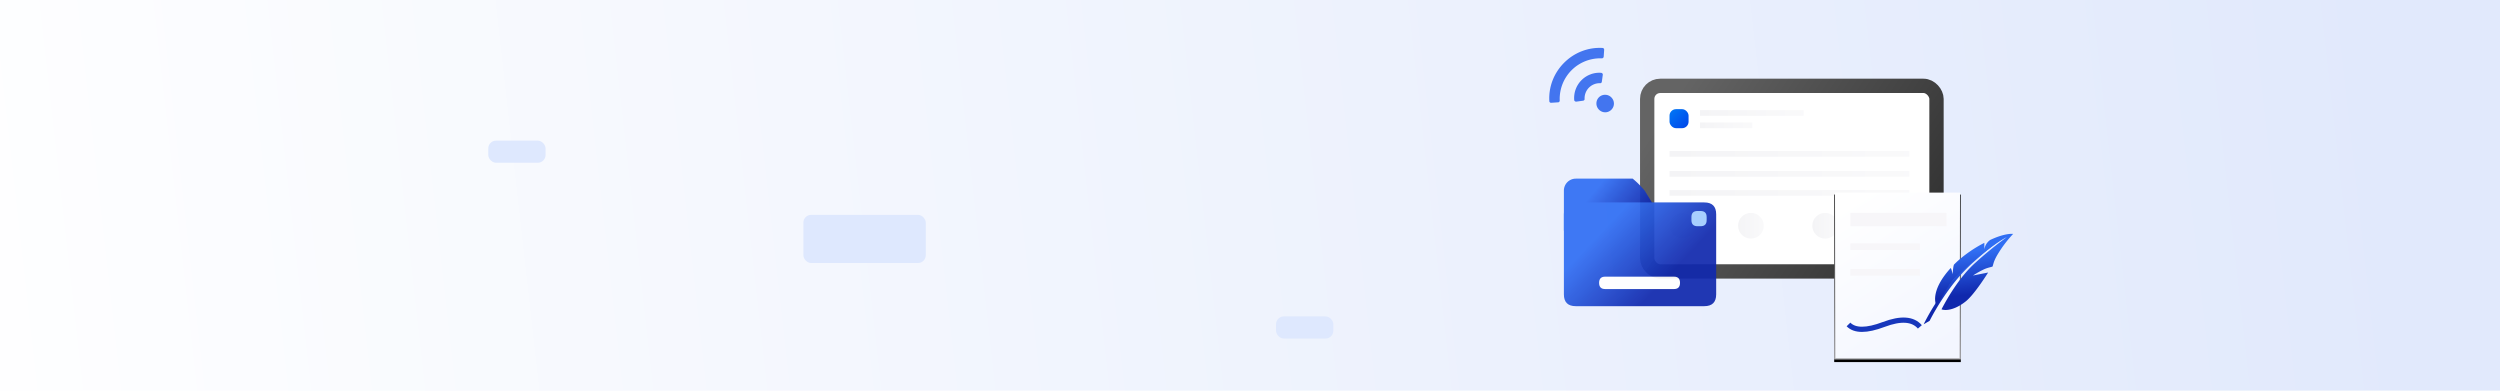 <svg width="1920" height="300" xmlns="http://www.w3.org/2000/svg" xmlns:xlink="http://www.w3.org/1999/xlink"><defs><linearGradient x1="69.744%" y1="64.815%" x2="19.427%" y2="39.592%" id="p"><stop stop-color="#1028ad" offset="0"/><stop stop-color="#306ef3" offset="100%"/></linearGradient><linearGradient x1="23.46%" y1="0" x2="71.995%" y2="100%" id="m"><stop stop-color="#fff" offset="0"/><stop stop-color="#f3f6ff" offset="100%"/></linearGradient><linearGradient x1="0" y1="28.332%" x2="97.402%" y2="70.257%" id="d"><stop stop-color="#646464" offset="0"/><stop stop-color="#343434" offset="100%"/></linearGradient><linearGradient x1="0" y1="0" x2="100%" y2="100%" id="e"><stop stop-color="#0079f6" offset="0"/><stop stop-color="#0044e9" offset="100%"/></linearGradient><linearGradient x1="108.676%" y1="100%" x2="0" y2="100%" id="f"><stop stop-color="#fafafb" offset="0"/><stop stop-color="#f4f4f6" offset="100%"/></linearGradient><linearGradient x1="108.676%" y1="100%" x2="0" y2="100%" id="g"><stop stop-color="#fafafb" offset="0"/><stop stop-color="#f4f4f6" offset="100%"/></linearGradient><linearGradient x1="108.676%" y1="100%" x2="0" y2="100%" id="h"><stop stop-color="#fafafb" offset="0"/><stop stop-color="#f4f4f6" offset="100%"/></linearGradient><linearGradient x1="108.676%" y1="100%" x2="0" y2="100%" id="i"><stop stop-color="#fafafb" offset="0"/><stop stop-color="#f4f4f6" offset="100%"/></linearGradient><linearGradient x1="-3.929%" y1="51.221%" x2="95.585%" y2="49.487%" id="b"><stop stop-color="#fff" offset="0"/><stop stop-color="#e1e9fc" offset="100%"/></linearGradient><linearGradient x1="50%" y1="0" x2="50%" y2="99.802%" id="l"><stop stop-color="#989797" stop-opacity="0" offset="0"/><stop stop-color="#b6b6ba" offset="100%"/></linearGradient><linearGradient x1="50%" y1="78.187%" x2="43.286%" y2="24.102%" id="o"><stop stop-color="#1028ad" offset="0"/><stop stop-color="#306ef3" offset="100%"/></linearGradient><linearGradient x1="50%" y1="79.614%" x2="44.279%" y2="22.791%" id="n"><stop stop-color="#1028ad" offset="0"/><stop stop-color="#306ef3" offset="100%"/></linearGradient><linearGradient x1="69.744%" y1="69.099%" x2="19.427%" y2="36.582%" id="q"><stop stop-color="#1028ad" offset="0"/><stop stop-color="#306ef3" offset="100%"/></linearGradient><path id="k" d="M0 0h97.222v128.655H0z"/><path id="a" d="M0 0h1920v300H0z"/><filter x="-18%" y="-12%" width="136%" height="127.2%" filterUnits="objectBoundingBox" id="j"><feOffset dy="2" in="SourceAlpha" result="shadowOffsetOuter1"/><feGaussianBlur stdDeviation="5.5" in="shadowOffsetOuter1" result="shadowBlurOuter1"/><feComposite in="shadowBlurOuter1" in2="SourceAlpha" operator="out" result="shadowBlurOuter1"/><feColorMatrix values="0 0 0 0 0.969 0 0 0 0 0.965 0 0 0 0 0.976 0 0 0 1 0" in="shadowBlurOuter1"/></filter></defs><g fill="none" fill-rule="evenodd"><mask id="c" fill="#fff"><use xlink:href="#a"/></mask><use fill="url(#b)" xlink:href="#a"/><g mask="url(#c)"><g transform="translate(375 26)"><g transform="translate(884.544 34.436)"><rect stroke="url(#d)" stroke-width="11" fill="#fff" x="5.5" y="5.5" width="222.187" height="142.509" rx="10"/><rect fill="url(#e)" x="22.661" y="23.392" width="14.62" height="14.62" rx="5"/><path fill="url(#f)" d="M46.053 24.123h79.678v4.386H46.053z"/><path fill="url(#g)" d="M46.053 33.626h40.204v4.386H46.053z"/><path fill="url(#h)" d="M22.66 55.556h184.211v4.386H22.661zm0 15.35h184.211v4.386H22.661zm0 14.62h184.211v4.386H22.661z"/><circle fill="url(#i)" cx="32.529" cy="112.939" r="9.868"/><circle fill="url(#i)" cx="85.161" cy="112.939" r="9.868"/><circle fill="url(#i)" cx="142.178" cy="112.939" r="9.868"/><circle fill="url(#i)" cx="197.003" cy="112.939" r="9.868"/></g><g transform="translate(1033.667 121.424)"><use fill="#000" filter="url(#j)" xlink:href="#k"/><path stroke="url(#l)" stroke-linejoin="square" fill="url(#m)" d="M.5.5h96.222v127.655H.5z"/></g><path fill="#f7f6f9" d="M1046.094 137.506h73.83v10.234h-73.83zm0 23.392h53.362v5.116h-53.362zm0 19.736h53.362v5.117h-53.362z"/><path d="M1044.632 223.184c4.873 4.975 13.888 4.975 27.046 0s22.418-4.353 27.778 1.865" stroke="#1737bc" stroke-width="4"/><path d="M57.749 69.444A170.118 170.118 0 0 1 84.516 30.45a129.795 129.795 0 0 1 34.636-27.526 276.555 276.555 0 0 0-23.02 18.67c-20.664 18.164-33.806 45.21-33.806 45.21l-4.577 2.64z" fill="url(#n)" fill-rule="nonzero" transform="translate(1044.632 153.588)"/><path d="M108.801 4.708a11.255 11.255 0 0 0-3.121 3.427 12.533 12.533 0 0 0-1.334 3.746V6.913A98.722 98.722 0 0 0 83.351 21.34l-2.161 2.098c-.854.824-1.174 7.546-1.174 7.546s-1.174-5.101-1.548-4.676C64.596 41.505 65.53 52.159 67.958 55.772c4.188-7.97 9.123-17.827 17.313-25.346 24.384-22.37 36.095-27.79 36.282-27.87a290.553 290.553 0 0 0-24.01 19.554C86.285 32.153 77.241 46.9 71.426 57.978c4.135 1.514 11.604-.346 18.86-6.297 6.59-5.314 16.968-21.972 16.968-21.972l-11.632 2.285a71.1 71.1 0 0 1 8.697-4.862c3.095-1.382 6.27-1.754 6.376-2.126.987-3.108.88-5.021 6.803-13.816A92.579 92.579 0 0 1 126.462.058s-5.79-.93-17.66 4.65z" fill="url(#o)" fill-rule="nonzero" transform="translate(1044.632 153.588)"/><g opacity=".923" fill-rule="nonzero"><path d="M9.19 0h43.65a67.836 67.836 0 0 1 9.19 9.19l18.38 29.866a9.19 9.19 0 0 1-9.19 9.19H9.19A9.19 9.19 0 0 1 0 39.056V9.19A9.19 9.19 0 0 1 9.19 0z" fill="url(#p)" transform="translate(826.064 111.19)"/><path d="M9.173 18.275h98.613c6.115 0 9.173 3.035 9.173 9.106v61.466c0 6.07-3.058 9.106-9.173 9.106H9.173C3.058 97.953 0 94.918 0 88.847V27.381c0-6.07 3.058-9.106 9.173-9.106z" fill="url(#q)" transform="translate(826.064 111.19)"/><path d="M857.714 186.482h52.93c3.067 0 4.602 1.584 4.602 4.752 0 3.167-1.535 4.751-4.603 4.751h-52.93c-3.068 0-4.602-1.584-4.602-4.751 0-3.168 1.534-4.752 4.603-4.752z" fill="#fff"/><path d="M928.696 136.044h2.34c3.118 0 4.677 1.56 4.677 4.678v2.34c0 3.118-1.559 4.678-4.678 4.678h-2.34c-3.118 0-4.677-1.56-4.677-4.679v-2.339c0-3.119 1.559-4.678 4.678-4.678z" fill="#a1cbfe"/></g><path d="M855.752 10.827c-11.027-.62-21.652 3.513-29.504 11.365s-11.986 18.478-11.365 29.504c.003.76.766 1.334 1.43 1.242l5.321-.356c.76.004 1.233-.66 1.23-1.42a31.237 31.237 0 0 1 9.112-23.242 31.237 31.237 0 0 1 23.242-9.112 1.423 1.423 0 0 0 1.42-1.23l.356-5.32c-.003-.76-.482-1.428-1.242-1.431zm-16.138 24.73c-3.974 3.974-6.04 9.477-5.634 15.18.004.761.767 1.335 1.527 1.338l5.319-.736c.664-.092 1.232-.66 1.134-1.325-.11-3.327 1.111-6.458 3.382-8.728 2.27-2.27 5.4-3.492 8.537-3.383.666.098 1.234-.47 1.326-1.134l.736-5.319c.091-.855-.482-1.427-1.337-1.526-5.514-.406-11.017 1.66-14.99 5.634zm13.364 13.176c2.555-2.554 6.83-2.63 9.504.043 2.673 2.673 2.692 6.855.043 9.504-2.649 2.649-6.83 2.63-9.504-.043-2.673-2.673-2.597-6.95-.043-9.504z" fill="#0044e9" fill-opacity=".714" fill-rule="nonzero"/><rect fill="#dee8fe" x="242" y="139" width="94" height="37" rx="6"/><rect fill="#dee8fe" y="82" width="44" height="17" rx="6"/><rect fill="#dee8fe" x="605" y="217" width="44" height="17" rx="6"/></g></g></g></svg>